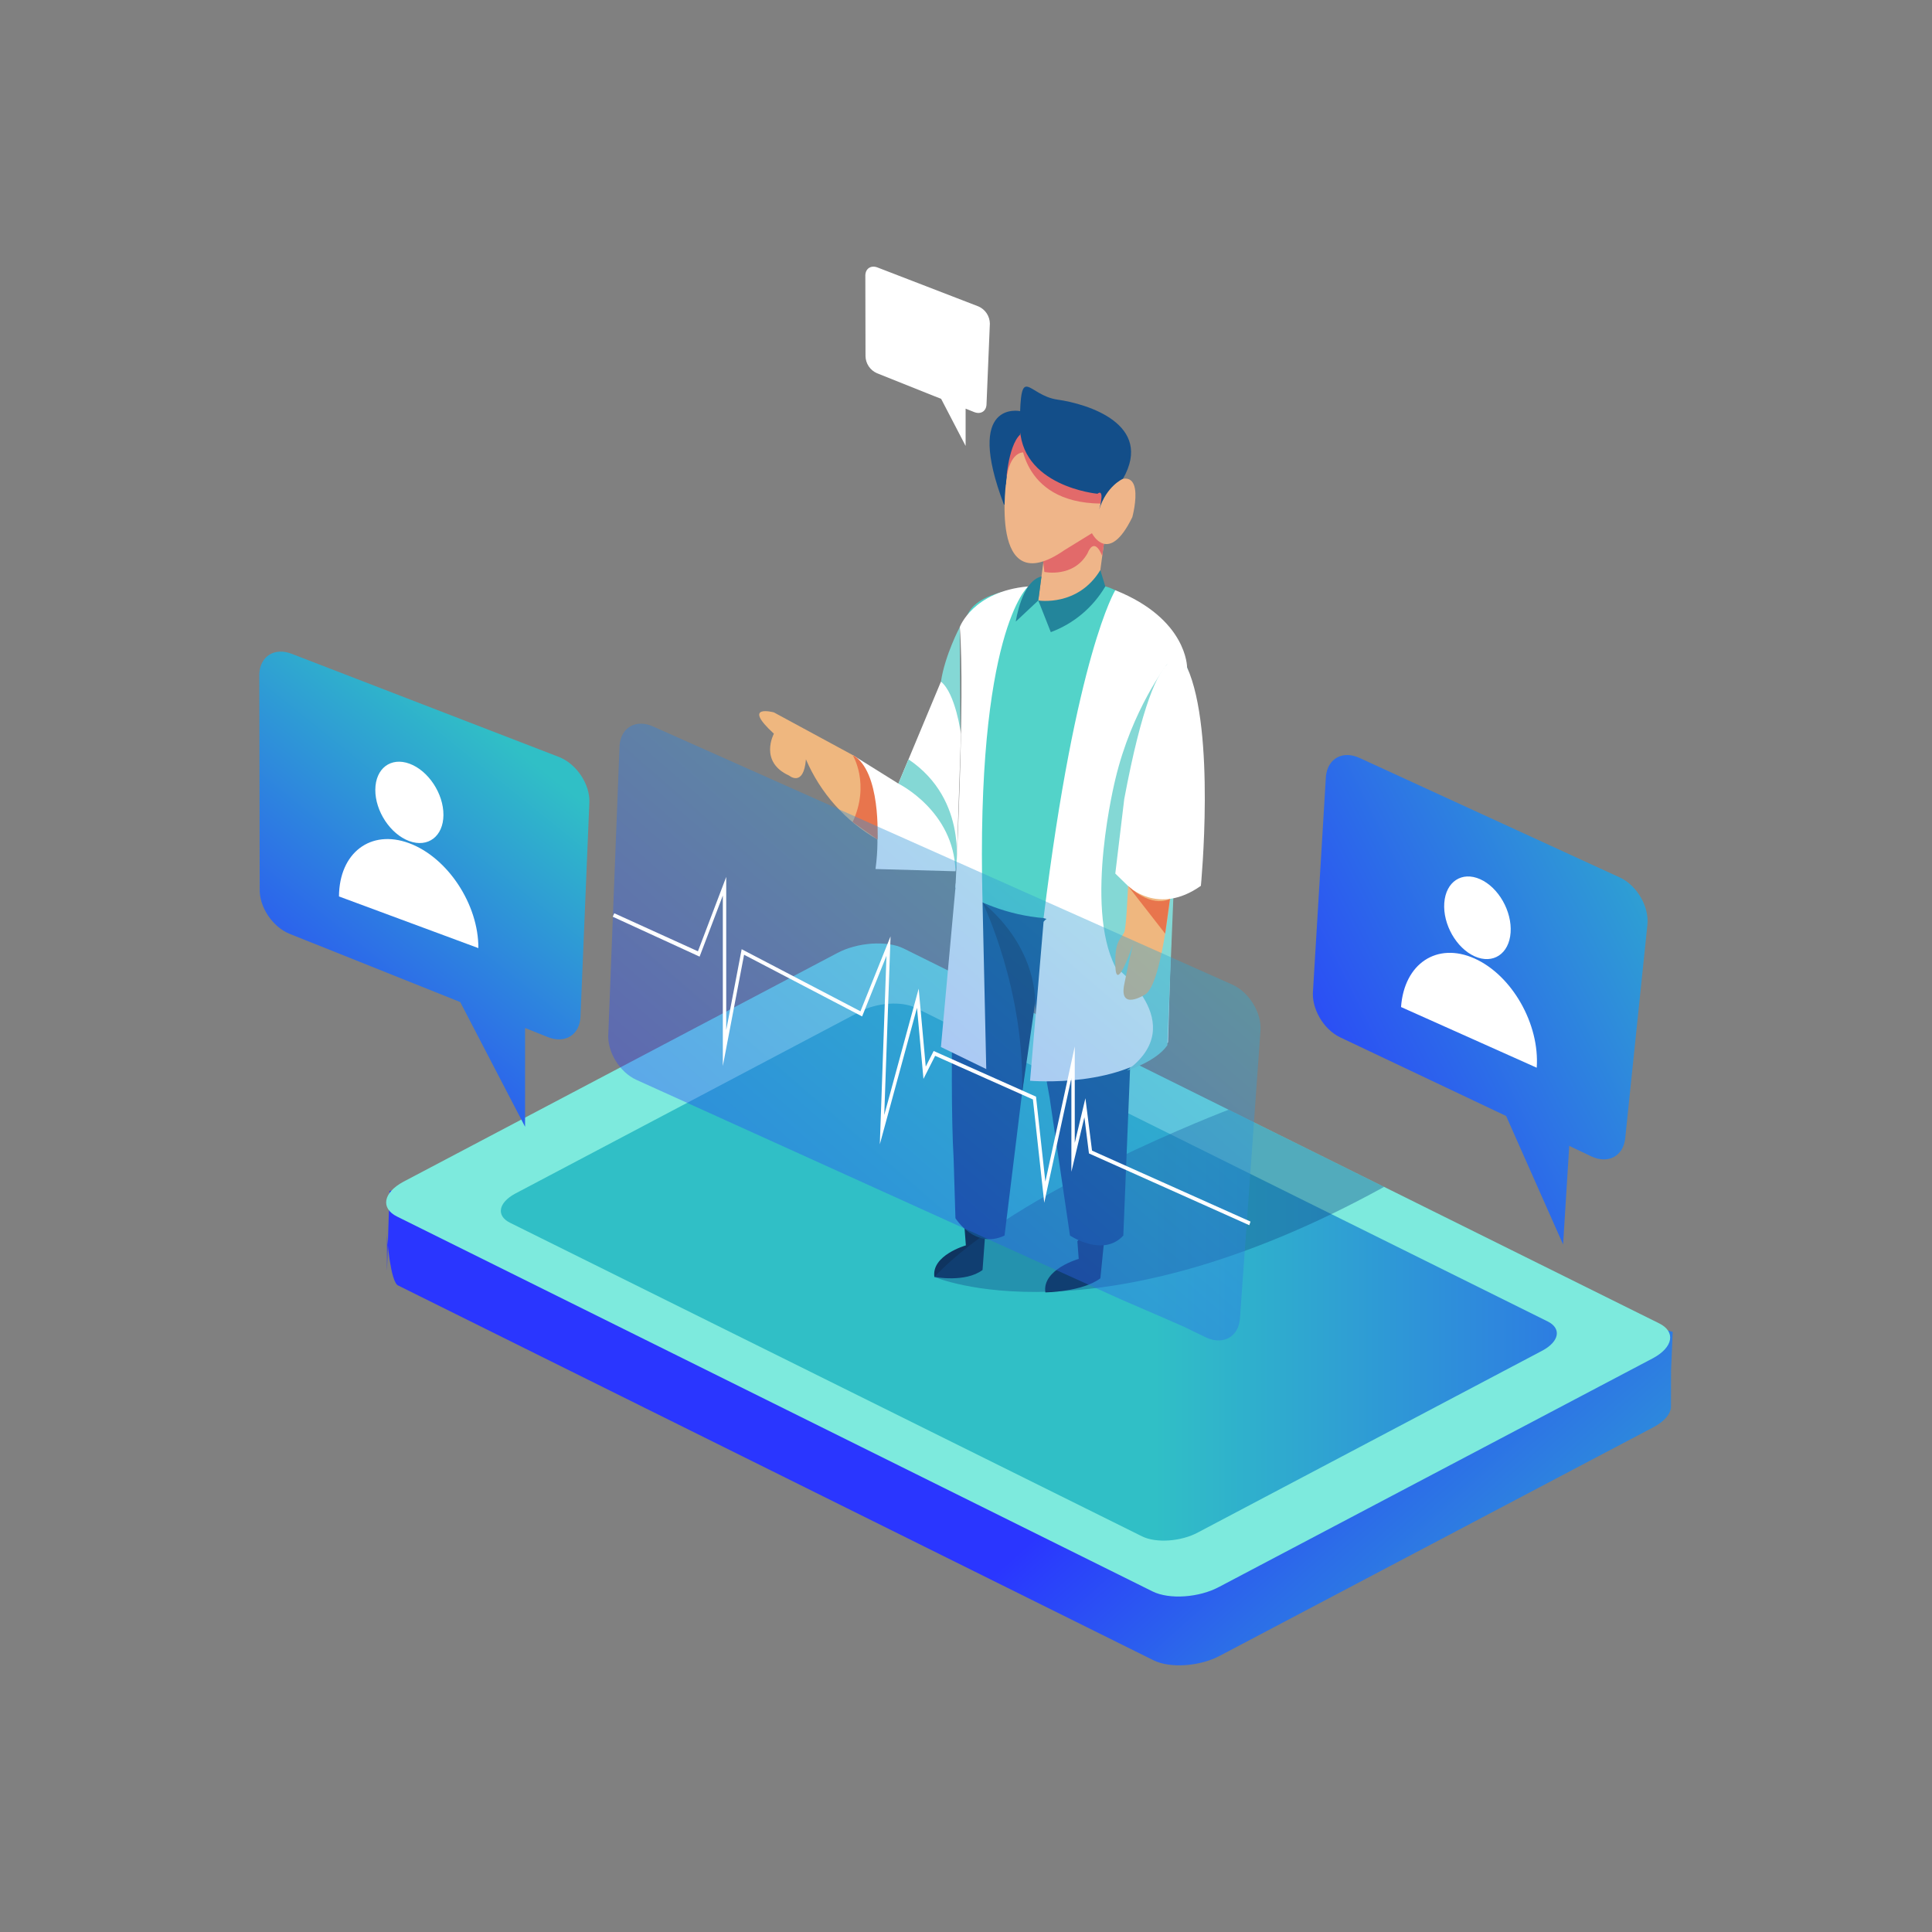 <svg width="312" height="312" viewBox="0 0 312 312" fill="none" xmlns="http://www.w3.org/2000/svg">
<rect x="0" y="0" width="312" height="312" fill="#808080" stroke="none"/>
<path d="M270.129 215.083L248.651 209.198L146.085 158.306C143.379 156.964 138.55 157.301 135.298 159.06L90.054 182.909C79.203 184.514 71.233 190.857 62.906 192.337L62.496 205.307V199.323C62.503 200.197 63.084 206.994 64.268 207.581L186.267 268.114C188.972 269.457 193.802 269.119 197.053 267.36L267.096 230.44C268.824 229.505 269.758 228.357 269.848 227.284L269.861 221.301L270.129 215.083Z" fill="url(#paint0_linear_12652_2171)"/>
<path d="M196.916 256.249C193.665 258.008 188.836 258.345 186.13 257.002L64.132 196.469C61.426 195.127 61.868 192.612 65.119 190.854L135.162 153.933C138.413 152.174 143.242 151.837 145.948 153.179L267.946 213.713C270.652 215.055 270.21 217.569 266.959 219.328L196.916 256.249Z" fill="#7DEADD"/>
<path d="M193.456 247.477C190.736 248.948 186.695 249.231 184.431 248.107L82.362 197.463C80.098 196.339 80.468 194.236 83.188 192.764L138.839 163.385C141.559 161.913 145.599 161.631 147.864 162.754L249.933 213.399C252.197 214.522 251.827 216.626 249.107 218.097L193.456 247.477Z" fill="url(#paint1_linear_12652_2171)"/>
<path d="M155.774 198.431L155.978 201.119C155.978 201.119 150.381 202.705 150.896 206.217C150.896 206.217 155.9 207.172 158.671 205.092L159.27 196.99C159.27 196.99 158.235 192.86 157.107 196.99L155.774 198.431ZM173.989 200.449L174.204 203.299C174.204 203.299 168.269 204.981 168.815 208.706C168.815 208.706 174.758 208.642 177.696 206.436L178.629 197.197C178.629 197.197 176.599 194.542 175.401 198.92L173.989 200.449Z" fill="#0F3460"/>
<path d="M166.345 147.997C166.345 147.997 165.747 157.211 169.499 177.231L172.795 199.529C172.795 199.529 178.116 203.107 181.403 199.529C181.403 199.529 183.341 152.559 183.366 149.555C183.39 146.551 170.618 123.963 166.345 147.997Z" fill="#134E89"/>
<path d="M154.296 143.327C154.296 143.327 153.212 173.59 154.002 187.11L154.296 196.73C154.296 196.73 157.437 201.808 162.224 199.529L168.526 148.26C168.526 148.26 154.563 138.054 154.296 143.327Z" fill="#134E89"/>
<path d="M165.917 94.922C165.917 94.922 156.31 95.435 155.979 100.457C155.979 100.457 156.445 112.346 156.418 113.715C156.391 115.085 156.199 127.877 156.199 127.877C156.199 127.877 164.79 137.542 177.208 134.113C177.208 134.113 181.541 133.318 181.597 130.6C181.653 127.881 184.103 118.252 184.103 118.252L190.992 110.984C190.992 110.984 193.955 109.357 188.799 101.95C188.799 101.95 182.328 95.632 178.498 94.699C178.498 94.699 168.851 99.353 165.917 94.922Z" fill="#53D3C9"/>
<path d="M167.676 96.971L169.695 102.086C173.393 100.711 176.502 98.101 178.498 94.699L177.692 92.07L167.676 96.971Z" fill="#23859B"/>
<path d="M168.49 90.797L167.676 96.971C167.676 96.971 174.064 98.033 177.692 92.07L178.63 85.131C178.63 85.131 167.42 85.724 168.49 90.797Z" fill="#EFB589"/>
<path d="M168.656 92.362C168.656 92.362 173.379 93.385 175.647 89.315C175.647 89.315 176.635 86.477 178.001 89.774L178.266 87.814C178.266 87.814 179.216 85.243 175.125 84.463C171.035 83.683 168.463 90.655 168.463 90.655L168.656 92.362Z" fill="#E26A6A"/>
<path d="M164.74 66.393C164.74 66.393 155.648 64.468 162.14 81.528C162.14 81.528 174.578 72.646 164.74 66.393Z" fill="#134E89"/>
<path d="M162.565 77.129C162.565 77.129 159.468 97.481 171.936 88.815L176.34 86.108C176.34 86.108 179.007 91.444 182.86 83.51C182.86 83.51 185.863 72.529 177.223 79.736C177.223 79.736 182.688 77.055 176.794 70.89C176.794 70.89 163.935 61.329 162.565 77.129Z" fill="#EFB589"/>
<path d="M164.786 70.128C164.786 70.128 164.511 81.169 177.737 81.324C177.737 81.324 178.448 77.846 177.238 76.689C176.028 75.533 165.051 65.81 164.786 70.128Z" fill="#E26A6A"/>
<path d="M162.565 77.129C162.565 77.129 162.953 73.255 165.22 73.052L166.344 70.879L163.268 69.297C163.268 69.297 163.24 67.959 162.733 70.803C162.367 72.569 162.276 74.382 162.462 76.176L162.565 77.129Z" fill="#E26A6A"/>
<path d="M177.223 79.736C177.223 79.736 164.557 78.57 164.69 68.473C164.824 58.375 165.872 63.841 170.773 64.534C175.673 65.227 186.366 68.524 181.353 77.316C181.353 77.316 178.68 78.469 177.51 82.288C177.51 82.288 178.501 78.759 177.223 79.736Z" fill="#134E89"/>
<path d="M162.424 78.284C162.424 78.284 162.724 72.085 164.743 70.181C164.743 70.181 164.391 67.546 162.983 68.656C161.575 69.766 160.974 76.24 162.424 78.284Z" fill="#134E89"/>
<path d="M167.675 96.971L164.039 100.38C164.039 100.38 164.958 93.846 168.186 93.094L167.675 96.971Z" fill="#23859B"/>
<path d="M156.2 127.877L155.775 134.549C155.775 134.549 164.396 144.982 179.582 138.68L183.017 136.673L183.222 132.19C183.222 132.19 160.937 104.592 156.2 127.877Z" fill="#53D3C9"/>
<path d="M155.775 134.548L154.296 143.326C154.296 143.326 166.525 152.392 182.012 146.196L182.415 136.682C182.415 136.682 157.254 125.771 155.775 134.548Z" fill="#53D3C9"/>
<path d="M168.526 148.259C168.526 148.259 180.387 148.144 181.403 131.505C182.419 114.866 181.403 130.854 181.403 130.854C181.403 130.854 183.939 130.052 183.197 132.724L182.012 146.196C182.012 146.196 173.721 149.157 168.526 148.259Z" fill="#40B5AA"/>
<path d="M182.456 135.397C182.456 135.397 188.117 136.219 190.661 132.039C190.661 132.039 183.959 125.872 182.643 132.29L182.456 135.397Z" fill="#E26A6A"/>
<path d="M184.104 118.252C184.104 118.252 188.028 104.32 191.703 107.778C191.703 107.778 194.274 114.145 193.894 127.785L193.586 131.304C193.586 131.304 186.404 134.035 181.403 131.506C181.403 131.506 181.957 124.187 184.104 118.252Z" fill="#23859B"/>
<path d="M158.671 145.734C158.671 145.734 165.651 160.032 165.031 176.692L167.154 162.018C167.154 162.018 167.751 153.293 158.671 145.734Z" fill="#0F3460"/>
<path d="M180.11 95.314C180.11 95.314 173.772 105.582 168.526 148.26C168.526 148.26 176.656 150.694 181.995 146.472L182.145 143.053L191.702 107.778C191.702 107.778 191.757 99.972 180.11 95.314ZM166.039 94.699C166.039 94.699 157.54 102.005 158.671 145.734L154.296 143.327C154.296 143.327 155.891 112.583 154.998 101.259C154.998 101.259 157.098 95.511 166.039 94.699Z" fill="white"/>
<path d="M151.953 110.079C154.084 113.736 155.175 117.905 155.108 122.136L154.998 101.26C154.998 101.26 152.591 105.805 151.953 110.079Z" fill="#84D8D5"/>
<path d="M168.526 148.868L166.344 174.532C166.344 174.532 181.663 175.901 188.638 168.312L189.335 144.129C189.335 144.129 171.302 145.198 168.526 148.868Z" fill="white"/>
<path d="M181.975 146.795C181.975 146.795 187.704 148.078 188.939 145.154C188.939 145.154 185.695 145.698 182.145 143.053L181.975 146.795Z" fill="#E26A6A"/>
<path d="M188.513 107.227C188.513 107.227 182.788 114.551 180.114 125.857C180.114 125.857 175.026 146.255 180.13 156.168C180.13 156.168 192.457 165.278 181.974 172.892C181.974 172.892 186.666 171.47 188.513 168.81L189.482 145.065L188.513 107.227Z" fill="#84D8D5"/>
<path d="M190.674 132.167L189.324 141.414C189.324 141.414 187.854 159.024 184.897 160.615C184.897 160.615 180.602 163.38 181.579 158.855C181.579 158.855 182.343 155.006 182.965 152.49C182.965 152.49 180.305 160.463 180.13 156.168C179.956 151.872 180.964 151.764 181.546 150.571C182.128 149.378 182.541 132.342 182.541 132.342C182.541 132.342 189.037 128.862 190.674 132.167Z" fill="#EFB77F"/>
<path d="M182.146 143.054C182.146 143.054 186.991 147.959 193.932 143.054C193.932 143.054 196.361 118.05 191.703 107.778C191.703 107.778 187.259 98.603 181.554 129.043L180.111 141.072L182.146 143.054ZM154.297 143.327L151.953 169.084L159.271 172.645L158.672 145.734C158.672 145.734 154.328 139.237 154.297 143.327Z" fill="white"/>
<path opacity="0.4" d="M150.896 206.217C150.896 206.217 176.74 217.409 223.521 191.671L198.41 179.211C198.41 179.211 163.853 192.354 150.896 206.217Z" fill="#134E89"/>
<path d="M261.645 141.73L219.615 122.429C216.885 121.135 214.427 122.444 214.125 125.352L212.044 159.919C211.742 162.827 213.71 166.234 216.44 167.527L243.226 180.222L252.426 200.972L253.418 185.052L256.968 186.735C259.698 188.029 262.156 186.72 262.458 183.811L266.04 149.339C266.342 146.43 264.374 143.024 261.645 141.73Z" fill="url(#paint2_linear_12652_2171)"/>
<path d="M243.948 150.608C243.702 154.047 241.104 155.762 238.147 154.44C235.189 153.117 232.992 149.257 233.238 145.818C233.484 142.379 236.081 140.664 239.039 141.986C241.996 143.309 244.194 147.169 243.948 150.608ZM238.122 154.787C232.071 152.08 226.758 155.59 226.254 162.626L248.166 172.426C248.67 165.39 244.173 157.493 238.122 154.787ZM151.953 110.078L145.079 126.543C145.079 126.543 153.705 126.757 154.52 138.606L155.189 118.539C155.189 118.539 154.315 111.957 151.953 110.078Z" fill="white"/>
<path d="M145.079 126.543L137.694 121.93C137.694 121.93 143.028 128.176 141.387 140.338L154.297 140.703C154.297 140.703 156.976 127.657 145.079 126.543Z" fill="white"/>
<path d="M145.079 126.545C145.079 126.545 154.079 130.952 154.297 140.704C154.297 140.704 156.555 129.259 146.715 122.627L145.079 126.545Z" fill="#84D8D5"/>
<path d="M137.695 121.93L124.977 115.044C124.977 115.044 119.644 113.595 124.977 118.487C124.977 118.487 122.515 123.021 127.438 125.251C127.438 125.251 129.772 127.201 130.151 122.626C132.492 128.081 136.546 132.625 141.7 135.572C141.7 135.572 141.859 124.185 137.695 121.93Z" fill="#EFB77F"/>
<path d="M137.694 121.93C137.694 121.93 140.566 126.548 137.694 132.758L141.7 135.572C141.7 135.572 142.322 124.435 137.694 121.93ZM182.146 143.053L188.162 150.775L188.94 145.154C188.94 145.154 186.255 146.834 182.146 143.053Z" fill="#E8754D"/>
<path opacity="0.4" d="M198.992 158.997L105.477 117.322C102.72 116.088 100.291 117.45 100.053 120.365L98.241 166.888C98.002 169.802 100.043 173.165 102.8 174.399L180.931 209.8L187.92 212.823L191.231 214.272L194.812 216.013C197.569 217.247 199.998 215.885 200.237 212.971L203.552 166.508C203.79 163.594 201.749 160.231 198.992 158.997Z" fill="url(#paint3_linear_12652_2171)"/>
<path d="M90.316 122.262L47.168 105.608C44.363 104.487 41.992 105.946 41.871 108.868L41.941 143.496C41.82 146.418 43.995 149.696 46.8 150.817L74.323 161.824L84.794 181.963L84.796 166.012L88.444 167.471C91.248 168.592 93.62 167.133 93.741 164.212L95.175 129.583C95.296 126.661 93.12 123.384 90.316 122.262Z" fill="url(#paint4_linear_12652_2171)"/>
<path d="M158.02 49.489L141.743 43.207C140.685 42.784 139.79 43.334 139.744 44.437L139.771 57.5C139.78 58.087 139.958 58.66 140.283 59.15C140.608 59.639 141.066 60.025 141.604 60.262L151.987 64.414L155.937 72.011L155.938 65.994L157.313 66.544C158.372 66.967 159.266 66.417 159.312 65.315L159.853 52.251C159.844 51.664 159.666 51.091 159.341 50.602C159.016 50.112 158.557 49.726 158.02 49.489ZM71.611 131.615C71.59 135.063 69.111 136.945 66.073 135.819C63.035 134.693 60.589 130.985 60.609 127.538C60.63 124.09 63.109 122.208 66.147 123.334C69.184 124.46 71.631 128.167 71.611 131.615ZM66.071 136.167C59.856 133.863 54.784 137.714 54.742 144.768L77.251 153.11C77.292 146.056 72.287 138.47 66.071 136.167Z" fill="white"/>
<path d="M201.746 197.858L175.856 186.268L175.119 180.424L173.018 189.23V174.101L168.637 194.234L166.804 177.548L151.015 170.503L149.129 174.232L148.089 162.744L142.083 184.794L143.157 154.35L139.223 164.143L120.162 154.182L116.731 172.144V144.622L112.979 154.487L98.952 148.042L99.201 147.484L112.71 153.626L117.278 141.615V166.35L119.772 153.289L138.954 163.313L143.815 151.213L142.797 180.069L148.359 159.65L149.499 172.25L150.777 169.724L167.306 177.099L168.815 190.829L173.564 168.996V184.561L175.284 177.354L176.352 185.816L201.945 197.274L201.746 197.858Z" fill="white"/>
<defs>
<linearGradient id="paint0_linear_12652_2171" x1="268.919" y1="325.938" x2="163.92" y2="207.671" gradientUnits="userSpaceOnUse">
<stop stop-color="#30BFC6"/>
<stop offset="0.114" stop-color="#30BAC8"/>
<stop offset="0.257" stop-color="#2FAACF"/>
<stop offset="0.414" stop-color="#2E91D9"/>
<stop offset="0.583" stop-color="#2C6DE8"/>
<stop offset="0.758" stop-color="#2A40FB"/>
<stop offset="0.794" stop-color="#2A36FF"/>
</linearGradient>
<linearGradient id="paint1_linear_12652_2171" x1="186.44" y1="205.431" x2="356.977" y2="205.431" gradientUnits="userSpaceOnUse">
<stop stop-color="#30BFC6"/>
<stop offset="0.794" stop-color="#2A36FF"/>
</linearGradient>
<linearGradient id="paint2_linear_12652_2171" x1="285.415" y1="136.042" x2="179.002" y2="189.189" gradientUnits="userSpaceOnUse">
<stop stop-color="#30BFC6"/>
<stop offset="0.794" stop-color="#2A36FF"/>
</linearGradient>
<linearGradient id="paint3_linear_12652_2171" x1="185.698" y1="126.714" x2="99.794" y2="225.557" gradientUnits="userSpaceOnUse">
<stop stop-color="#30BFC6"/>
<stop offset="0.794" stop-color="#2A36FF"/>
</linearGradient>
<linearGradient id="paint4_linear_12652_2171" x1="82.84" y1="120.378" x2="28.127" y2="188.651" gradientUnits="userSpaceOnUse">
<stop stop-color="#30BFC6"/>
<stop offset="0.794" stop-color="#2A36FF"/>
</linearGradient>
</defs>
</svg>
